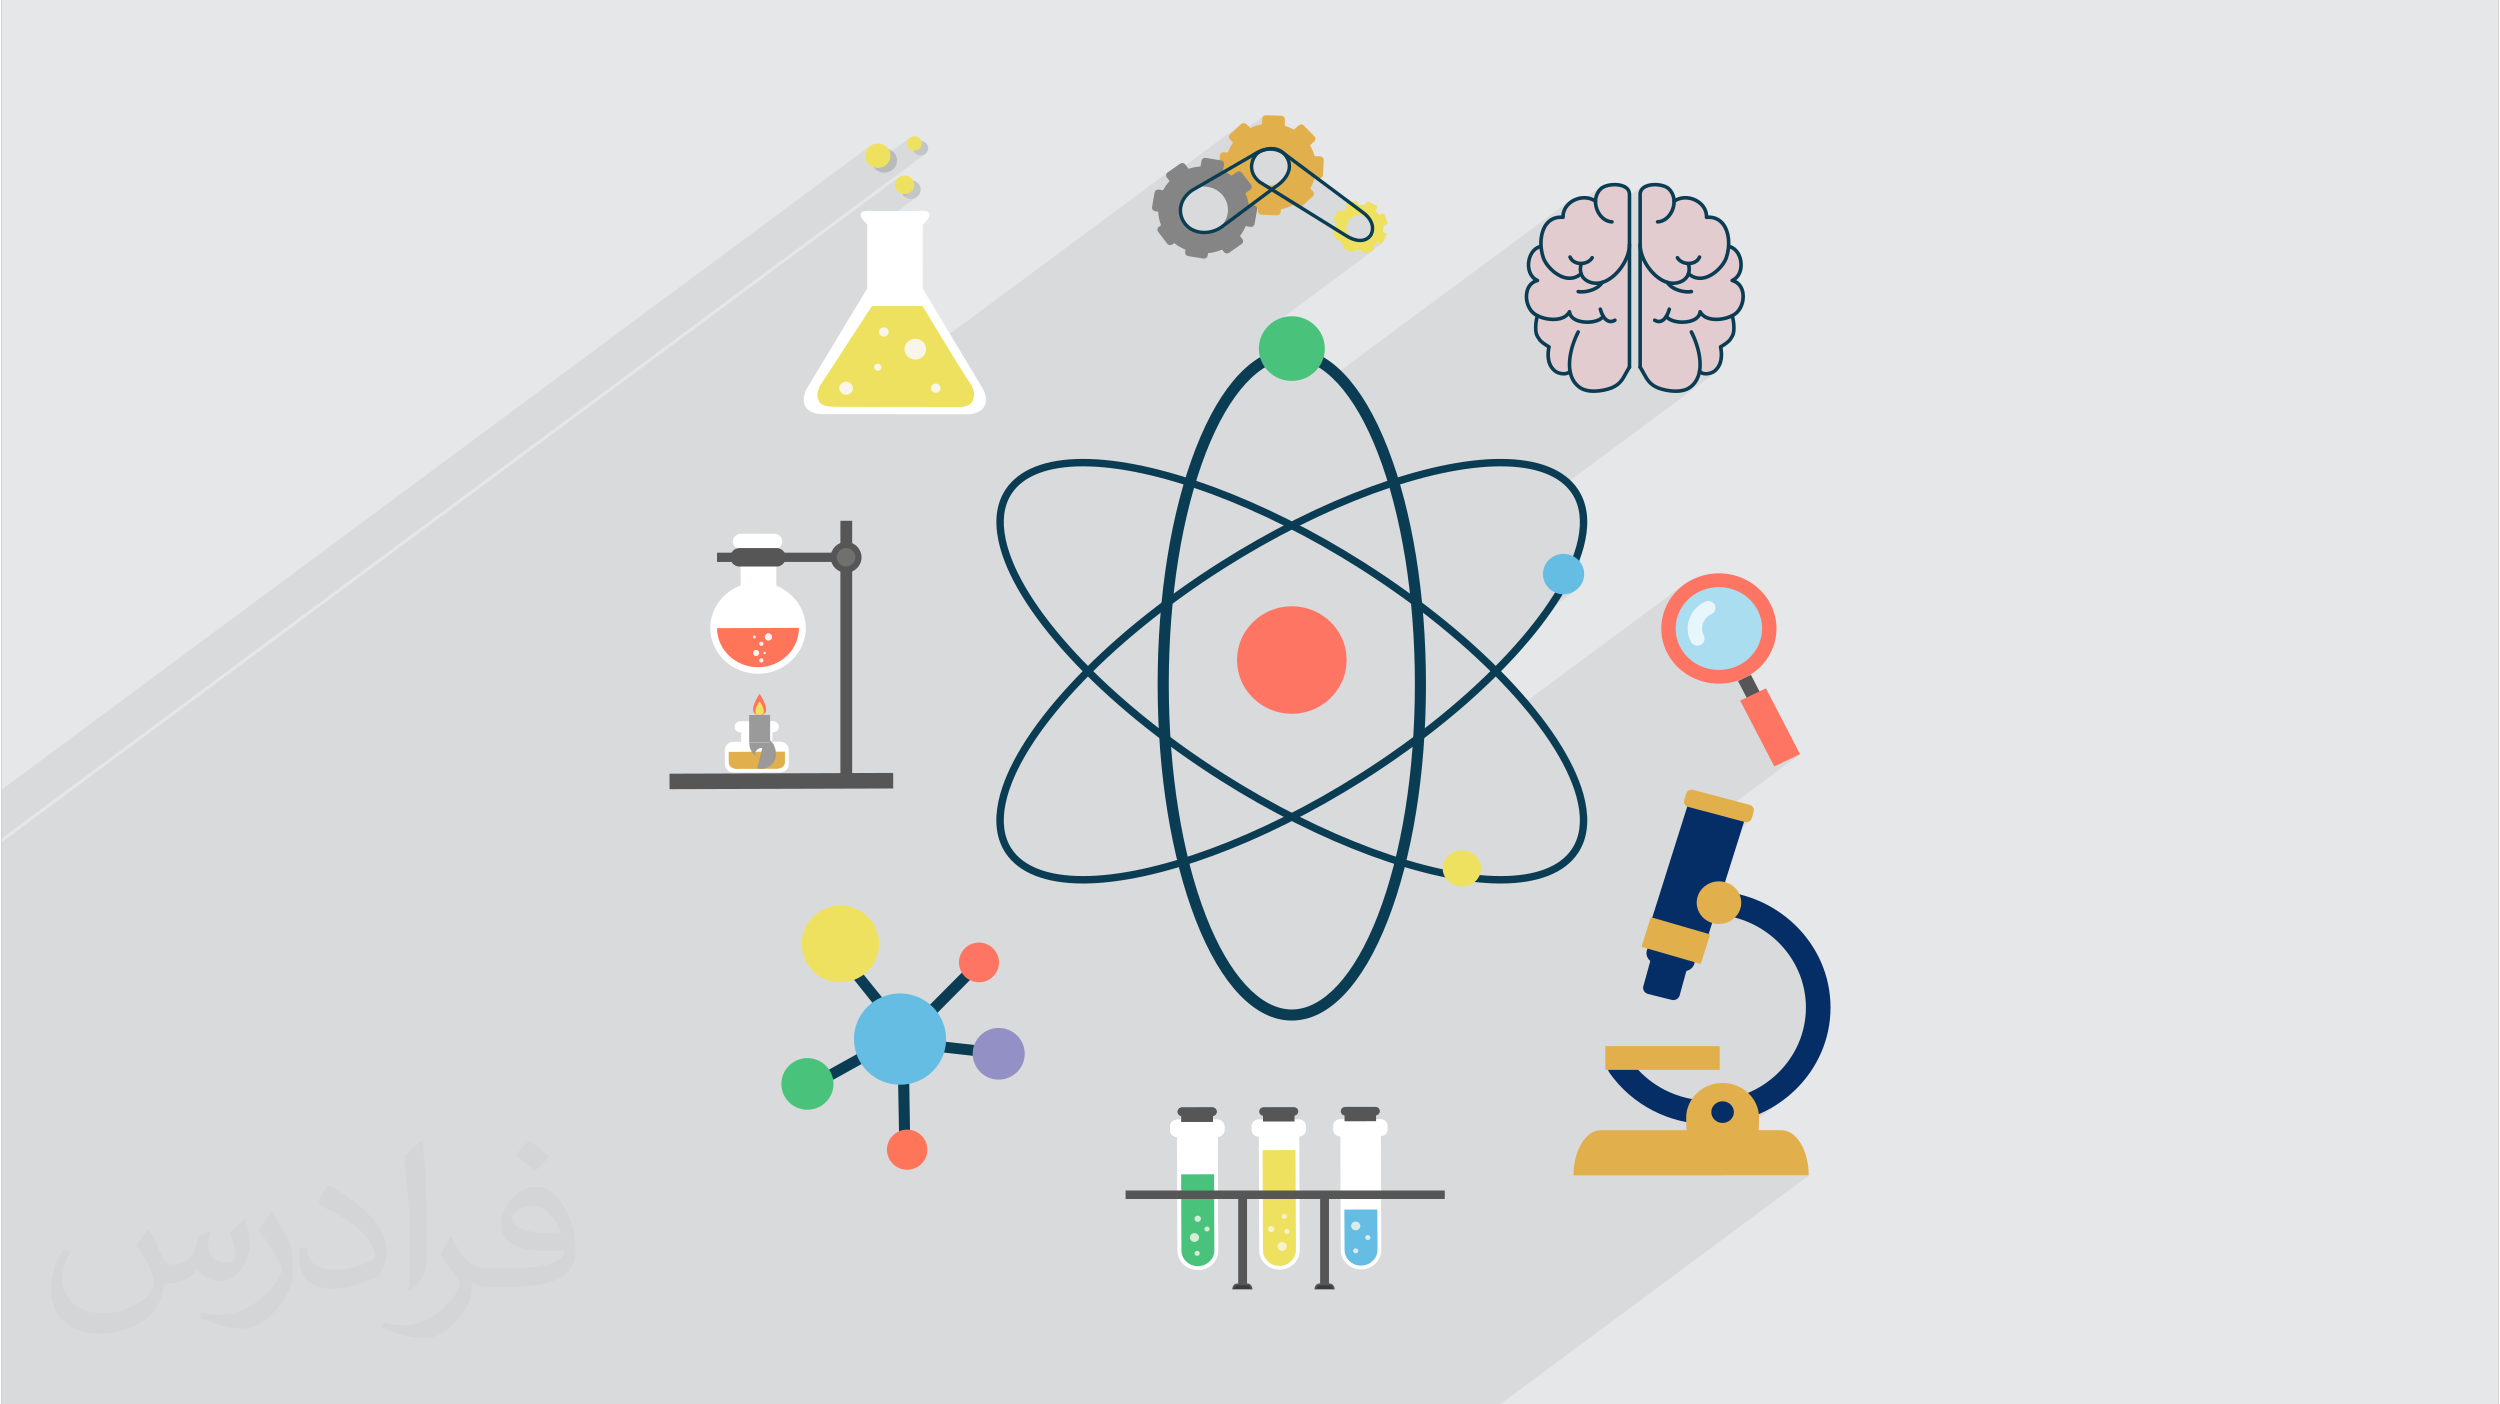 <?xml version="1.0" encoding="UTF-8"?>
<!DOCTYPE svg PUBLIC "-//W3C//DTD SVG 1.0//EN" "http://www.w3.org/TR/2001/REC-SVG-20010904/DTD/svg10.dtd">
<!-- Creator: CorelDRAW 2017 -->
<svg xmlns="http://www.w3.org/2000/svg" xml:space="preserve" width="356px" height="200px" version="1.0" shape-rendering="geometricPrecision" text-rendering="geometricPrecision" image-rendering="optimizeQuality" fill-rule="evenodd" clip-rule="evenodd"
viewBox="0 0 35600 20025"
 xmlns:xlink="http://www.w3.org/1999/xlink">
 <rect x="0" y="0" width="35600" height="20025" fill="#808080" stroke="none"/>
 <g id="Layer_x0020_1">
  <g id="_2880917000032">
   <path fill="#E6E7E8" d="M0 0l35600 0 0 20025 -35600 0 0 -20025z"/>
   <path fill="#373435" fill-opacity="0.031" d="M2102 17538c67,103 111,202 155,311 31,64 48,183 198,183 44,0 107,-14 163,-45 63,-33 111,-82 135,-159l61 -201 145 -72 10 10c-19,76 -24,148 -24,206 0,169 145,233 262,233 68,0 128,-33 128,-95 0,-81 -34,-216 -78,-338 68,-68 136,-136 214,-191l12 6c34,144 53,286 53,381 0,92 -41,195 -75,263 -70,132 -194,237 -344,237 -114,0 -240,-57 -327,-163l-5 0c-83,101 -209,194 -412,194l-63 0c-10,134 -39,229 -82,313 -122,237 -480,404 -817,404 -470,0 -705,-272 -705,-632 0,-223 72,-431 184,-577l92 37c-70,134 -116,261 -116,385 0,338 274,499 591,499 293,0 657,-188 722,-404 -24,-237 -114,-348 -250,-565 42,-72 95,-144 160,-220l13 0zm5414 -1273c99,62 196,136 290,221 -53,74 -118,142 -201,201 -94,-76 -189,-142 -286,-212 66,-74 131,-146 197,-210zm51 925c-160,0 -291,105 -291,183 0,167 320,219 702,217 -48,-196 -215,-400 -411,-400zm-359 894c208,0 390,-6 528,-41 155,-39 286,-118 286,-171 0,-15 0,-31 -5,-46 -87,9 -186,9 -274,9 -281,0 -496,-64 -581,-223 -22,-43 -36,-93 -36,-148 0,-153 65,-303 181,-406 97,-84 204,-138 313,-138 196,0 354,159 463,408 60,136 101,292 101,490 0,132 -36,243 -118,326 -153,148 -434,204 -865,204l-197 0 0 0 -51 0c-106,0 -184,-19 -244,-66l-10 0c2,24 5,49 5,72 0,97 -32,220 -97,319 -192,286 -400,410 -579,410 -182,0 -405,-70 -606,-161l36 -70c66,27 155,45 279,45 325,0 751,-313 804,-617 -12,-25 -33,-58 -65,-93 -94,-113 -155,-208 -211,-307 49,-95 92,-171 134,-239l16 -2c139,282 265,445 546,445l43 0 0 0 204 0zm-1406 299c24,-130 26,-276 26,-412l0 -202c0,-377 -48,-925 -87,-1281 68,-75 163,-161 238,-219l21 6c51,449 64,971 64,1450 0,126 -5,250 -17,340 -8,114 -73,200 -214,332l-31 -14zm-1447 -596c7,177 94,317 397,317 189,0 349,-49 526,-133 31,-15 48,-33 48,-50 0,-111 -84,-257 -228,-391 -138,-126 -322,-237 -494,-311 -58,-25 -77,-52 -77,-76 0,-52 68,-159 123,-235l20 -2c196,103 416,255 579,426 148,157 240,315 240,488 0,128 -39,250 -102,361 -216,109 -446,191 -674,191 -276,0 -465,-129 -465,-434 0,-33 0,-85 12,-151l95 0zm-500 -502l172 278c63,103 121,214 121,391l0 227c0,183 -117,379 -306,572 -147,132 -278,188 -399,188 -180,0 -386,-56 -623,-159l26 -70c76,21 163,37 270,37 341,-2 690,-251 850,-556 19,-35 27,-68 27,-91 0,-35 -20,-74 -34,-109 -87,-165 -184,-315 -291,-453 56,-88 111,-173 172,-257l15 2z"/>
   <path fill="#373435" fill-opacity="0.078" d="M24309 12618l-818 606 187 -594 1251 -927 -13 9 -14 6 -16 3 -16 1 -17 -3 -377 -100 1167 -865 -368 174 -216 -416 248 -185 -184 88 -348 -673 216 -161 -141 85 -155 56 -160 25 -98 -4 425 -315 46 -37 42 -42 37 -45 32 -48 28 -52 22 -54 17 -57 11 -57 4 -57 -1 -58 -7 -57 -12 -56 -19 -55 -25 -54 -30 -51 -34 -48 -39 -44 -43 -40 -47 -35 -51 -31 -54 -27 -57 -21 -59 -16 -60 -10 -60 -5 -60 1 -59 7 -59 12 -57 18 -57 24 -53 28 -50 33 -426 316 25 -100 64 -138 91 -124 117 -107 -2305 1708 -13 -15 -195 -219 -213 -220 -26 -25 26 -25 212 -220 196 -219 178 -216 41 -56 554 -410 44 -36 36 -42 27 -49 17 -54 6 -58 -6 -58 -17 -54 -27 -49 -36 -42 -44 -36 -30 -16 21 -53 50 -181 17 -98 10 -93 1 -89 -7 -85 -14 -80 -23 -76 -31 -71 -38 -67 -72 -90 -39 -35 2154 -1596 -15 10 -17 8 -19 8 -19 5 -20 5 -18 2 107 -79 -22 16 -26 13 -30 9 -5 1 52 -39 11 -8 40 -45 25 -50 14 -52 5 -50 -1 -45 -3 -27 117 -86 -20 14 -19 13 -17 11 -15 9 -47 35 0 -6 -5 -25 0 -1 111 -82 -25 18 -23 15 -20 12 -13 8 -5 3 -27 20 0 -3 -1 -4 0 -4 0 -4 88 -66 19 -14 16 -13 13 -13 8 -12 0 -1 1 -1 0 -1 1 0 13 -19 10 -17 8 -17 6 -16 4 -17 2 -17 1 -19 1 -21 -1 -22 -1 -22 -2 -22 -2 -21 -3 -21 -5 -20 62 -45 34 -27 30 -33 25 -38 20 -43 15 -45 9 -48 2 -49 -4 -48 -7 -30 -9 -28 -11 -26 -14 -23 -17 -22 -18 -19 -21 -17 -23 -14 23 -21 20 -24 17 -27 14 -30 10 -32 7 -34 3 -36 0 -38 -5 -40 -10 -41 -15 -39 -20 -37 -25 -34 -30 -29 -35 -24 -38 -15 2 -22 -4 -68 -10 -65 -18 -61 -25 -54 -31 -48 -23 -24 -24 -22 -26 -18 -28 -15 -29 -11 -31 -8 -33 -5 -35 -1 -4 -36 -10 -34 -14 -33 -18 -31 -23 -29 -27 -27 -30 -24 -34 -21 -43 -19 -45 -14 -45 -8 -45 -1 -44 5 -42 10 -41 17 -37 22 -12 9 -1 -15 -8 -35 -13 -35 -19 -33 -27 -30 -24 -17 -31 -14 -37 -10 -40 -7 -42 -3 -43 2 -41 7 -37 12 -16 8 -14 9 -56 42 8 -33 37 -41 -67 49 2 -5 11 -18 14 -18 17 -15 -208 155 0 -38 -2 -16 -3 -14 -5 -14 -8 -12 -9 -11 -12 -11 -14 -9 -16 -8 -37 -12 -41 -7 -43 -2 -42 3 -41 7 -36 10 -31 14 -24 17 -71 53 1 -4 14 -27 13 -22 12 -16 8 -10 3 -4 -55 41 11 -17 29 -32 -171 127 -39 -4 -44 1 -45 8 -45 14 -43 19 -34 21 -3403 2522 -69 -60 -81 -60 -82 -50 -83 -38 -83 -28 -84 -17 -84 -6 -84 6 -84 17 -83 28 -83 38 -48 29 -8 -10 -43 -78 -28 -87 -9 -93 9 -93 28 -86 35 -64 1562 -1158 -4 3 -5 2 -21 7 154 -114 -5 3 -4 2 -6 1 -5 0 -5 -1 -5 -2 -32 -15 -206 153 -2 -2 -4 -3 -3 -4 -2 -5 -8 -22 -14 1 -13 1 -14 0 -14 0 -13 -1 -14 -1 -13 -2 -13 -3 210 -155 -19 12 -19 11 -21 8 -22 5 -6 1 339 -251 -4 3 -5 2 -43 14 -318 235 -1 0 100 -74 24 -25 19 -28 13 -32 6 -33 -1 -35 -9 -34 -15 -33 -21 -28 -26 -23 -25 -15 -23 -22 -45 -35 -41 -30 103 -76 21 -39 3 -5 3 -3 -148 110 -557 -417 64 -47 -8 6 -9 4 -10 2 -11 1 -66 -3 -5 4 -383 -286 -7 -13 -34 -42 -42 -34 -46 -25 -50 -16 -52 -6 -44 3 369 -274 67 -60 -456 337 -40 10 -48 23 -43 33 -65 48 -11 6 23 -39 1 -2 1 -1 0 -1 1 0 0 -1 19 -22 23 -20 -288 213 -190 111 -12 -1 -10 -1 -10 -4 -8 -5 -8 -6 -6 -8 -4 -8 -3 -10 0 -10 8 -171 116 -86 7 -19 8 -18 9 -18 3 -6 458 -340 4 -83 2 -10 3 -9 5 -9 7 -7 -463 343 -14 -13 -7 -8 -4 -9 -3 -9 -1 -10 2 -10 3 -9 5 -8 7 -8 161 -146 -1050 778 -13 -17 -5 -9 -3 -9 -2 -10 1 -9 2 -10 5 -8 6 -8 8 -7 -3207 2377 -16 -26 -102 -167 -86 -143 -60 -99 -22 -37 -723 0 -394 292 327 -541 1 -782 701 -520 -23 13 -26 7 -28 3 -28 -3 -26 -7 -24 -13 -14 -11 77 -57 -24 13 -26 7 -28 3 -27 -3 -2 0 -6 -10 -8 -25 -3 -27 3 -26 8 -25 13 -23 17 -19 20 -17 -137 103 -5 -9 -8 -25 -3 -27 3 -27 8 -24 13 -23 16 -20 21 -16 -12797 9485 0 65 0 40 0 8 0 24 0 65 0 98 0 35 0 7 0 95 0 35 0 781 0 299 0 411 0 32 0 34 0 58 0 26 0 17 0 45 0 157 0 46 0 45 0 16 0 8 0 64 0 25 0 7 0 5 0 16 0 3 0 204 0 1 0 39 0 22 0 26 0 27 0 17 0 11 0 5 0 27 0 9 0 8 0 14 0 2 0 22 0 33 0 2 0 25 0 20 0 2 0 18 0 22 0 67 0 41 0 24 0 9 0 24 0 26 0 2 0 0 0 31 0 29 0 1 0 8 0 28 0 3 0 11 0 2 0 1 0 1 0 8 0 15 0 0 0 0 0 1 0 9 0 14 0 3 0 5 0 11 0 18 0 26 0 8 0 5 0 9 0 7 0 61 0 6 0 12 0 4 0 23 0 20 0 25 0 1 0 28 0 33 0 0 0 65 0 1 0 17 0 22 0 3 0 2 0 55 0 37 0 1 0 4 0 12 0 11 0 25 0 3 0 5 0 17 0 23 0 5 0 15 0 1 0 4 0 3 0 32 0 1 0 1 0 2 0 30 0 9 0 55 0 13 0 19 0 4 0 9 0 61 0 12 0 3 0 13 0 20 0 6 0 17 0 15 0 5 0 6 0 9 0 15 0 23 0 8 0 5 0 31 0 15 0 9 0 4 0 7 0 15 0 29 0 56 0 24 0 1 0 31 0 147 0 83 0 42 0 11 0 13 0 23 0 5 0 27 0 30 0 1 0 10 0 3 0 9 0 1 0 2 0 24 0 11 0 3 0 1 0 1 0 8 0 35 0 9 0 1 0 8 0 4 0 14 0 45 0 3 0 15 0 9 0 1 0 12 0 3 0 7 0 2 0 10 0 1 0 6 0 6 0 8 0 4 0 0 0 10 0 16 0 53 0 8 0 22 0 26 0 17 0 7 0 7 0 26 0 12 0 53 0 9 0 5 0 8 0 9 0 45 0 41 0 21 0 5 0 6 0 7 0 7 0 1 0 18 0 1 0 21 0 6 0 0 0 14 0 24 0 47 0 28 0 22 0 10 0 0 0 0 0 10 0 9 0 9 0 20 0 8 0 2 0 3 0 8 0 11 0 20 0 96 0 20 0 11 0 14 0 3 0 3 0 3 0 13 0 9 0 30 0 28 0 46 0 7 0 12 0 137 0 44 0 0 0 10 0 2 0 18 0 137 0 3 0 28 0 41 0 34 0 137 0 18 0 53 0 83 0 34 0 6 0 52 0 31 0 162 0 4 0 16 0 23 0 21 0 16 0 27 0 10 0 3 0 6 0 19 0 9 0 30 0 6 0 8 0 0 0 69 0 3 0 23 0 16 0 1 0 2 0 7 0 31 0 4 0 3 0 14 0 7 0 24 0 75 0 47 0 19 0 19 0 8 0 15 0 6 47 0 7 0 7 0 14 0 64 0 68 0 4 0 25 0 9 0 2 0 1 0 6 0 1 0 4 0 35 0 7 0 4 0 14 0 69 0 6 0 126 0 20 0 9 0 26 0 2 0 17 0 8 0 55 0 1 0 23 0 45 0 1 0 39 0 34 0 12 0 2 0 5 0 19 0 6 0 12 0 7 0 11 0 2 0 3 0 19 0 12 0 7 0 1 0 45 0 8 0 12 0 25 0 18 0 1 0 14 0 72 0 27 0 9 0 43 0 13 0 13 0 0 0 14 0 43 0 1 0 15 0 3 0 11 0 0 0 0 0 14 0 1 0 26 0 11 0 30 0 15 0 5 0 5 0 14 0 34 0 185 0 36 0 4 0 19 0 4 0 33 0 49 0 14 0 4 0 21 0 9 0 22 0 12 0 15 0 56 0 16 0 84 0 28 0 12 0 10 0 5 0 4 0 12 0 11 0 0 0 1 0 23 0 24 0 1 0 6 0 8 0 6 0 18 0 27 0 17 0 8 0 26 0 9 0 9 0 2 0 14 0 17 0 56 0 50 0 1 0 2 0 24 0 1 0 4 0 10 0 48 0 29 0 4 0 37 0 1 0 21 0 16 0 19 0 5 0 10 0 15 0 2 0 7 0 25 0 12 0 19 0 7 0 15 0 0 0 4 0 21 0 65 0 0 0 70 0 32 0 37 0 1 0 7 0 23 0 5 0 58 0 50 0 4 0 32 0 14 0 7 0 3 0 12 0 3 0 15 0 38 0 2 0 0 0 5 0 4 0 5 0 14 0 14 0 38 0 12 0 5 0 0 0 14 0 6 0 3 0 14 0 20 0 2 0 2 0 8 0 4 0 8 0 3 0 96 0 11 0 38 0 73 0 3 0 6 0 2 0 10 0 10 0 66 0 180 0 6 0 57 0 30 0 36 0 25 0 2 0 5 0 10 0 18 0 4 0 10 0 48 0 7 0 76 0 31 0 16 0 72 0 49 0 32 0 5 0 1 0 1 0 8 0 22 0 17 0 39 0 98 0 20 0 136 0 17 0 9 0 88 0 58 0 96 0 15 0 22 0 187 0 17 0 12 0 7 0 28 0 0 0 0 0 199 0 15 0 122 0 77 0 4 0 26 0 16 0 4 0 48 0 0 0 34 0 354 0 3 0 94 0 98 0 98 0 70 0 123 0 69 0 25 0 223 0 58 0 130 0 124 0 56 0 63 0 178 0 14 0 3 0 150 0 92 0 123 0 125 0 181 0 95 0 60 0 20 0 260 0 122 0 47 0 166 0 8 0 3 0 117 0 121 0 197 0 4 0 140 0 311 0 157 0 10 0 162 0 169 0 276 0 14 0 19 0 24 0 3 0 48 0 61 0 16 0 71 0 41 0 53 0 56 0 1 0 37 0 12 0 16 0 37 0 32 0 3 0 230 0 2 0 40 0 44 0 10 0 22 0 35 0 65 0 76 0 36 0 127 0 85 0 31 0 31 0 4 0 19 0 13 0 13 0 28 0 53 0 16 0 25 0 16 0 37 0 27 0 30 0 40 0 3 0 11 0 219 0 1 0 40 0 4 0 0 0 0 0 5 0 11 0 9 0 0 0 0 0 2 0 3 0 6 0 10 0 2 0 3 0 9 0 4 0 9 0 1 0 8 0 32 0 14 0 45 0 11 0 85 0 47 0 212 0 31 0 29 0 6 0 10 0 31 0 53 0 21 0 28 0 2 0 6 0 24 0 13 0 28 0 19 0 43 0 7 0 4 0 0 0 11 0 38 0 12 0 44 0 42 0 10 0 4 0 9 0 32 0 27 0 2 0 40 0 55 0 21 0 31 0 12 0 50 0 7 0 29 0 23 0 114 0 82 0 15 0 11 0 47 0 6 0 28 0 19 0 12 0 32 0 12 0 17 0 11 0 23 0 21 0 23 0 6 0 25 0 11 0 4 0 8 0 8 0 30 0 20 0 15 0 125 0 12 0 23 0 4 0 82 0 12 0 8 0 46 0 38 0 3 0 117 0 20 0 13 0 2 0 6 0 11 0 3 0 7 0 18 0 7 0 4 0 1 0 34 0 59 0 16 0 12 0 4 0 92 0 16 0 6 0 6 0 13 0 7 0 6 0 72 0 8 0 10 0 29 0 13 0 41 0 58 0 92 0 15 0 7 0 50 0 60 0 34 0 85 0 24 0 46 0 14 0 24 0 1 0 13 0 71 0 13 0 15 0 14 0 20 0 15 0 6 0 11 0 10 0 25 0 0 0 15 0 79 0 4 0 14 0 2 0 12 0 112 0 12 0 5 0 6 0 2 0 89 0 560 0 564 0 55 0 29 0 88 0 328 0 146 0 101 0 212 0 5 0 153 0 54 0 366 0 154 0 458 0 1205 0 4407 -3267 -1205 0 408 -302 -63 39 -77 0 -88 -22 -98 -25 -105 -12 -105 12 -97 25 -3 1 984 -729 -142 84 -151 70 -158 56 -165 41 -111 16 38 -28 -27 14 -30 9 -33 4 -32 -4 -30 -9 -28 -14 -13 -10 685 -508 106 -76 97 -86 89 -95 79 -102 69 -109 58 -117 46 -122 34 -127 20 -132 8 -135 -8 -136 -20 -132 -34 -127 -46 -122 -58 -116 -69 -109 -79 -103 -89 -94 -97 -86 -106 -76 -113 -67 -120 -56 -125 -45 -50 -12 38 -44 29 -52 18 -57 7 -61 -7 -61 -18 -58 -29 -51 -39 -45 -47 -37 -54 -28 -60 -18 -64 -6 -64 6 -59 18 -54 28zm-11905 -10330l4 35 10 33 1 1 534 -396 -16 12 -12 15 -10 18 -7 19 -2 20 2 21 7 19 10 18 8 10 113 -84 -16 12 -13 15 -10 18 -6 19 -2 21 2 20 4 13 8 1 21 -2 21 -6 18 -10 -56 41 13 15 16 12 18 10 20 6 21 2 22 -2 20 -6 18 -10 -13165 9758 0 -27 0 -93 0 -17 0 -26 0 -2 0 -43 0 -48 0 -2 0 -44 0 -43 0 -49 0 -80 0 -86 0 -51 0 -85 12392 -9185 -27 21 -23 26 -16 30 -11 33 -4 35 4 35 4 11 165 -123 -27 22 -22 25 -17 30 -10 33 -4 35z"/>
   <g>
    <path fill="#0A3D54" fill-rule="nonzero" d="M18396 14551c-525,0 -1011,-509 -1370,-1432 -350,-899 -543,-2094 -543,-3363 0,-1269 193,-2463 543,-3362 359,-923 845,-1432 1370,-1432 525,0 1011,509 1370,1432 350,899 543,2093 543,3362 0,1269 -193,2464 -543,3363 -359,923 -845,1432 -1370,1432zm0 -9431l0 0c-448,0 -894,485 -1223,1331 -343,882 -531,2056 -531,3305 0,1250 188,2424 531,3306 329,845 775,1331 1223,1331 448,0 894,-486 1223,-1331 343,-882 532,-2056 532,-3306 0,-1249 -189,-2423 -532,-3305 -329,-846 -775,-1331 -1223,-1331z"/>
    <path fill="#0A3D54" fill-rule="nonzero" d="M21373 12597c-1036,0 -2569,-565 -4001,-1473 -840,-533 -1584,-1140 -2150,-1755 -557,-606 -906,-1176 -1007,-1652 -63,-294 -30,-542 100,-738 188,-285 570,-436 1105,-436 1036,0 2569,565 4001,1473 840,533 1584,1140 2150,1755 557,606 905,1176 1007,1651 63,295 29,543 -100,739 -188,285 -570,436 -1105,436zm-5953 -5948l0 0c-498,0 -850,134 -1017,388 -114,172 -142,393 -85,658 202,946 1452,2287 3110,3339 1416,899 2928,1457 3945,1457 498,0 849,-134 1017,-388 113,-172 142,-393 85,-658 -202,-946 -1452,-2288 -3111,-3340 -1416,-898 -2927,-1456 -3944,-1456z"/>
    <path fill="#0A3D54" fill-rule="nonzero" d="M15420 12597c0,0 0,0 0,0 -535,0 -917,-151 -1106,-436 -129,-196 -163,-444 -100,-739 102,-475 450,-1045 1008,-1651 566,-615 1309,-1222 2150,-1755 1431,-908 2965,-1473 4001,-1473 535,0 917,151 1105,436 129,196 163,444 100,738 -102,476 -450,1046 -1007,1652 -567,615 -1310,1222 -2150,1755 -1432,908 -2965,1473 -4001,1473zm5953 -5948l0 0c-1017,0 -2529,558 -3945,1456 -1658,1052 -2908,2394 -3110,3340 -57,265 -29,486 84,658 168,254 520,388 1018,388 0,0 0,0 0,0 1017,0 2528,-558 3944,-1457 1658,-1052 2909,-2393 3111,-3338 57,-266 28,-487 -85,-659 -168,-254 -519,-388 -1017,-388z"/>
    <path fill="#FF7564" fill-rule="nonzero" d="M17615 9410c0,-423 350,-766 781,-766 432,0 782,343 782,766 0,424 -350,767 -782,767 -431,0 -781,-343 -781,-767z"/>
    <path fill="#66BDE4" fill-rule="nonzero" d="M21977 8185c0,-159 131,-288 293,-288 162,0 294,129 294,288 0,159 -132,288 -294,288 -162,0 -293,-129 -293,-288z"/>
    <path fill="#EFE160" fill-rule="nonzero" d="M20547 12381c0,-142 123,-257 274,-257 151,0 274,115 274,257 0,143 -123,258 -274,258 -151,0 -274,-115 -274,-258z"/>
    <path fill="#49C37B" fill-rule="nonzero" d="M17926 4970c0,-255 210,-461 470,-461 260,0 471,206 471,461 0,255 -211,461 -471,461 -260,0 -470,-206 -470,-461z"/>
    <path fill="#BCE1E8" fill-rule="nonzero" d="M17225 16853c0,0 0,-4 -1,-11 0,-4 0,-9 1,-14 0,-5 0,-12 2,-18 0,-7 2,-13 5,-21 2,-7 6,-14 9,-22 4,-7 8,-15 14,-22 5,-7 11,-13 18,-20 7,-6 13,-12 21,-17 7,-6 15,-9 23,-14 7,-3 15,-7 23,-9 7,-2 14,-4 21,-5 7,-1 13,-2 19,-2 5,0 10,0 14,0 8,0 12,1 12,1 0,0 -4,1 -12,2 -7,1 -18,4 -31,7 -6,2 -12,5 -19,8 -7,2 -14,7 -21,10 -7,4 -14,8 -20,13 -7,5 -13,11 -19,16 -6,6 -12,12 -17,19 -5,6 -9,13 -14,19 -3,7 -8,14 -10,20 -3,7 -6,13 -8,19 -4,12 -7,22 -7,30 -2,7 -3,11 -3,11z"/>
    <path fill="white" fill-rule="nonzero" d="M17334 15963l-573 1c-56,1 -102,44 -101,98l0 51c0,54 46,98 102,98l2 0c-2,10 -2,20 -2,30l6 1589c0,153 130,277 290,276 159,0 288,-125 288,-277l-6 -1590c0,-10 -1,-21 -2,-31 54,-2 98,-44 98,-97l0 -51c-1,-54 -46,-98 -102,-97z"/>
    <path fill="#E2CCCF" fill-rule="nonzero" d="M21930 4490c-212,-93 -250,-446 -34,-501 -195,-66 -109,-506 71,-483 -18,-180 15,-395 294,-418 -8,-223 282,-358 463,-229 7,-101 77,-180 77,-180 91,-83 407,-92 407,84l0 2461c-83,130 -100,232 -258,297 -124,46 -324,74 -440,0 0,0 -165,-177 -149,-236 -50,56 -170,36 -220,-10 -142,-121 -79,-339 -79,-339 0,0 -116,-65 -141,-112 -42,-55 -50,-92 -50,-157 0,-66 43,-121 59,-177z"/>
    <path fill="#0A3D54" fill-rule="nonzero" d="M23210 5260c-14,0 -25,-11 -25,-26l0 -2460c0,-43 -23,-75 -69,-95 -94,-41 -243,-18 -295,30 -82,77 -80,189 -51,267 36,95 111,158 192,162 15,1 26,13 25,27 -1,14 -13,24 -27,24 -102,-4 -196,-81 -238,-195 -44,-119 -20,-243 64,-323 72,-66 246,-85 351,-39 64,28 99,78 99,142l0 2460c0,15 -12,26 -26,26z"/>
    <path fill="#0A3D54" fill-rule="nonzero" d="M22356 3993c-26,0 -53,-4 -80,-11 -145,-41 -282,-188 -319,-300 -62,-187 -40,-390 53,-507 57,-70 135,-106 228,-104 7,-97 65,-183 161,-235 112,-60 247,-56 342,12 12,9 14,25 6,36 -8,12 -24,15 -36,6 -79,-56 -192,-60 -288,-8 -87,47 -137,127 -134,216 1,7 -2,14 -8,19 -5,5 -13,8 -20,7 -88,-8 -159,20 -211,84 -82,103 -100,287 -44,458 27,84 144,227 284,266 79,22 151,6 214,-49 11,-9 27,-8 36,3 10,11 9,27 -2,36 -54,47 -116,71 -182,71z"/>
    <path fill="#0A3D54" fill-rule="nonzero" d="M22610 4619c-37,0 -74,-4 -108,-12 -77,-18 -131,-55 -157,-105 -30,31 -70,54 -120,66 -131,33 -291,-8 -374,-64 -97,-63 -152,-202 -131,-331 13,-82 56,-145 120,-179 -65,-51 -101,-140 -94,-242 7,-106 65,-227 180,-260 13,-4 28,4 32,18 4,13 -4,28 -18,32 -91,26 -137,126 -143,213 -5,81 22,181 112,221 10,4 16,14 15,25 -1,11 -9,21 -19,23 -99,26 -126,109 -134,157 -18,108 29,228 108,279 76,51 221,87 334,58 57,-14 97,-43 119,-85 5,-10 17,-16 28,-13 11,2 20,11 21,23 6,73 86,103 133,114 118,28 264,-2 301,-61 7,-12 23,-16 35,-8 12,7 16,23 8,35 -40,65 -144,96 -248,96z"/>
    <path fill="#0A3D54" fill-rule="nonzero" d="M22943 4610c-16,0 -31,-3 -45,-9 -68,-28 -110,-115 -128,-187 -3,-14 5,-28 19,-31 14,-3 28,5 31,19 14,57 48,130 97,151 23,9 46,6 72,-9 12,-8 28,-4 36,8 7,13 3,28 -9,36 -24,14 -49,22 -73,22z"/>
    <path fill="#0A3D54" fill-rule="nonzero" d="M22271 5355c-54,0 -112,-20 -145,-51 -128,-108 -104,-286 -91,-345 -35,-21 -110,-69 -133,-110 -46,-62 -54,-105 -54,-172 0,-66 8,-124 26,-184 4,-13 18,-21 32,-17 13,4 21,18 17,32 -16,55 -24,108 -24,169 0,58 6,91 45,143 1,1 1,2 2,3 15,29 89,77 131,101 10,6 15,18 12,29 0,3 -56,204 71,313 26,24 76,40 119,38 29,-2 52,-11 65,-25 10,-11 26,-12 36,-3 11,10 12,26 2,37 -22,26 -58,40 -101,42 -3,0 -6,0 -10,0z"/>
    <path fill="#0A3D54" fill-rule="nonzero" d="M22702 5603c-73,0 -145,-13 -203,-50 -282,-183 -151,-624 -42,-832 6,-13 22,-18 34,-11 13,7 18,22 11,35 -101,193 -225,602 25,765 104,66 289,45 417,-3 110,-45 145,-108 192,-196 16,-29 32,-58 53,-91 7,-12 23,-15 35,-7 12,7 16,23 8,35 -20,31 -35,60 -51,88 -48,89 -90,166 -218,219 -63,24 -162,48 -261,48z"/>
    <path fill="#0A3D54" fill-rule="nonzero" d="M22519 3782c-6,0 -12,0 -18,0 -76,-6 -136,-46 -162,-107 -5,-13 1,-28 14,-34 14,-5 29,1 34,14 18,43 62,71 118,75 64,5 124,-22 152,-69 7,-12 23,-16 35,-9 12,7 16,23 9,36 -35,58 -105,94 -182,94z"/>
    <path fill="#0A3D54" fill-rule="nonzero" d="M22740 4064c-74,0 -144,-25 -192,-72 -59,-57 -77,-140 -52,-234 4,-13 18,-21 32,-18 14,4 22,18 18,32 -21,75 -8,139 38,184 54,52 146,71 229,46 187,-54 372,-309 372,-513 0,-15 11,-26 25,-26 14,0 26,11 26,26 0,228 -199,502 -409,563 -29,8 -58,12 -87,12z"/>
    <path fill="#0A3D54" fill-rule="nonzero" d="M22527 4187c-19,0 -36,-2 -52,-4 -14,-3 -23,-17 -21,-31 3,-14 16,-23 30,-20 90,17 261,-25 314,-118 7,-12 22,-16 35,-9 12,7 16,22 9,35 -56,99 -206,147 -315,147z"/>
    <path fill="#E2CCCF" fill-rule="nonzero" d="M24643 4490c212,-93 250,-446 34,-501 195,-66 109,-506 -71,-483 18,-180 -16,-395 -294,-418 8,-223 -283,-358 -463,-229 -8,-101 -77,-180 -77,-180 -91,-83 -407,-92 -407,84l0 2461c83,130 100,232 258,297 124,46 323,74 440,0 0,0 164,-177 149,-236 50,56 170,36 220,-10 141,-121 79,-339 79,-339 0,0 116,-65 141,-112 42,-55 50,-92 50,-157 0,-66 -43,-121 -59,-177z"/>
    <path fill="#0A3D54" fill-rule="nonzero" d="M23363 5260c-15,0 -26,-11 -26,-26l0 -2460c0,-64 35,-114 99,-142 105,-46 279,-27 351,39 84,80 108,204 64,323 -43,114 -136,191 -238,195 -14,0 -27,-10 -27,-24 -1,-14 10,-26 24,-27 82,-4 157,-67 192,-162 30,-78 32,-189 -50,-267 -52,-48 -201,-71 -295,-30 -46,20 -69,52 -69,95l0 2460c0,15 -11,26 -25,26z"/>
    <path fill="#0A3D54" fill-rule="nonzero" d="M24217 3993c-66,0 -128,-24 -182,-71 -11,-9 -12,-25 -3,-36 10,-11 26,-12 37,-3 62,55 135,71 214,49 139,-39 256,-182 284,-266 56,-171 38,-355 -45,-458 -51,-64 -122,-92 -210,-84 -8,1 -15,-2 -21,-7 -5,-5 -8,-12 -8,-19 4,-89 -46,-169 -134,-216 -95,-52 -208,-48 -287,8 -12,9 -28,6 -36,-6 -9,-11 -6,-27 6,-36 95,-68 229,-72 342,-12 96,52 154,138 160,235 94,-1 172,34 229,104 93,117 114,321 53,507 -37,112 -174,259 -319,300 -27,7 -54,11 -80,11z"/>
    <path fill="#0A3D54" fill-rule="nonzero" d="M23963 4619c-104,0 -209,-31 -249,-96 -7,-12 -4,-28 9,-35 12,-8 28,-4 35,8 37,59 183,89 301,61 47,-11 127,-41 133,-114 1,-12 10,-21 21,-23 11,-2 22,3 28,13 22,42 62,71 119,85 113,29 258,-7 333,-57 80,-52 126,-172 109,-280 -8,-48 -36,-131 -134,-157 -10,-2 -18,-12 -19,-23 -1,-11 5,-21 15,-25 90,-40 117,-140 111,-221 -5,-87 -52,-187 -142,-213 -14,-4 -22,-19 -18,-32 4,-14 18,-22 32,-18 115,33 173,154 180,260 6,102 -29,191 -94,242 64,34 107,97 120,179 21,129 -34,268 -131,331 -84,56 -243,97 -375,64 -49,-12 -90,-35 -119,-66 -26,50 -80,87 -157,105 -34,8 -71,12 -108,12z"/>
    <path fill="#0A3D54" fill-rule="nonzero" d="M23630 4610c-24,0 -49,-8 -73,-22 -12,-8 -16,-23 -9,-36 7,-12 23,-16 35,-8 27,15 50,18 72,9 50,-21 84,-94 98,-151 3,-14 17,-23 31,-19 14,3 22,17 19,31 -18,72 -60,159 -128,187 -14,6 -30,9 -45,9z"/>
    <path fill="#0A3D54" fill-rule="nonzero" d="M24302 5355c-4,0 -7,0 -10,0 -44,-2 -79,-16 -102,-42 -9,-11 -8,-27 2,-37 11,-9 27,-8 37,2 13,15 36,24 65,26 43,2 93,-14 118,-37 127,-110 72,-311 72,-314 -4,-11 1,-23 12,-29 42,-24 115,-72 131,-101 0,-1 1,-2 2,-3 38,-52 45,-85 45,-143 0,-61 -8,-114 -24,-169 -4,-14 4,-28 17,-32 14,-4 28,4 32,17 18,60 26,118 26,184 0,67 -8,110 -54,172 -23,41 -98,89 -133,110 12,59 36,237 -92,346 -32,30 -90,50 -144,50z"/>
    <path fill="#0A3D54" fill-rule="nonzero" d="M23871 5603c-99,0 -198,-24 -260,-47 -129,-54 -171,-131 -220,-220 -15,-28 -31,-57 -50,-88 -8,-12 -4,-28 8,-35 12,-8 28,-5 35,7 21,33 37,62 52,91 48,87 82,151 194,197 127,47 312,68 416,2 250,-163 125,-572 24,-765 -6,-13 -1,-28 11,-35 13,-7 28,-2 35,11 109,208 239,649 -42,832 -58,37 -130,50 -203,50z"/>
    <path fill="#0A3D54" fill-rule="nonzero" d="M24054 3782c-77,0 -147,-36 -182,-94 -7,-13 -3,-29 9,-36 12,-7 28,-3 35,9 28,47 87,74 152,69 56,-4 100,-32 118,-75 5,-13 20,-19 33,-14 13,6 20,21 14,34 -25,61 -86,101 -161,107 -6,0 -12,0 -18,0z"/>
    <path fill="#0A3D54" fill-rule="nonzero" d="M23833 4064c-29,0 -59,-4 -88,-12 -210,-61 -408,-335 -408,-563 0,-15 11,-26 26,-26 14,0 25,11 25,26 0,204 184,459 372,513 83,25 175,6 229,-46 45,-45 58,-109 38,-184 -4,-14 4,-28 18,-32 14,-3 28,5 32,18 25,94 7,177 -52,234 -48,47 -119,72 -192,72z"/>
    <path fill="#0A3D54" fill-rule="nonzero" d="M24045 4187c-108,0 -258,-48 -315,-147 -7,-13 -2,-28 10,-35 12,-7 28,-3 35,9 53,93 224,135 313,118 14,-3 28,6 31,20 2,14 -7,28 -21,31 -16,2 -34,4 -53,4z"/>
    <path fill="#E2AF4D" fill-rule="nonzero" d="M18720 1944l-153 -154c-19,-20 -52,-20 -73,-1l-67 60c-42,-24 -87,-43 -133,-58l5 -88c1,-27 -21,-51 -50,-52l-222 -9c-28,-1 -53,20 -54,48l-4 83c-56,10 -111,28 -164,53l-56 -56c-20,-20 -53,-21 -73,-2l-161 146c-21,19 -22,51 -2,71l46 47c-31,44 -57,92 -75,142l-60 -3c-29,-1 -53,20 -55,48l-9 212c-1,28 21,51 49,52l47 2c11,64 33,127 66,186l-29 27c-21,19 -21,50 -2,70l153 154c20,20 53,21 73,2l25 -23c54,34 112,59 172,76l-2 32c-1,28 22,51 50,52l222 9c28,2 53,-20 54,-47l2 -38c66,-14 131,-39 191,-74l31 32c20,20 53,20 73,2l161 -147c21,-19 22,-50 2,-70l-40 -41c28,-47 49,-97 63,-149l66 3c29,1 53,-20 55,-48l9 -212c2,-27 -21,-50 -49,-52l-81 -3c-14,-53 -36,-105 -66,-155l63 -56c21,-19 22,-51 2,-71zm-428 257l0 0c104,105 99,270 -10,370 -109,99 -282,95 -386,-10 -103,-105 -99,-270 11,-369 109,-100 281,-95 385,9z"/>
    <path fill="#858585" fill-rule="nonzero" d="M17816 2635l-131 -172c-17,-22 -50,-27 -73,-10l-74 52c-38,-29 -80,-54 -124,-74l16 -86c5,-28 -14,-53 -42,-58l-219 -36c-28,-5 -55,14 -60,41l-15 82c-57,3 -114,14 -170,33l-48 -63c-17,-22 -49,-27 -73,-10l-178 125c-24,16 -29,48 -12,70l40 52c-37,41 -68,85 -93,132l-59 -10c-29,-5 -56,14 -61,41l-37 209c-5,27 14,53 42,58l46 7c3,66 17,131 41,193l-32 23c-23,16 -28,47 -11,69l131 172c17,22 50,27 73,10l27 -19c49,40 103,71 161,95l-6 32c-5,27 14,53 43,58l218 36c28,5 55,-14 60,-41l7 -37c68,-6 135,-23 199,-50l27 35c17,22 49,27 73,10l178 -125c24,-16 29,-48 12,-70l-35 -45c34,-44 61,-91 82,-140l66 11c28,4 55,-14 60,-41l37 -209c5,-27 -14,-53 -42,-58l-79 -13c-8,-55 -23,-109 -45,-161l69 -49c23,-16 28,-47 11,-69zm-397 160l0 0c113,149 80,357 -75,466 -155,109 -373,77 -486,-72 -114,-148 -80,-356 74,-465 155,-109 373,-77 487,71z"/>
    <path fill="#EFE160" fill-rule="nonzero" d="M19759 3170l-38 -106c-5,-14 -20,-21 -35,-17l-46 15c-14,-20 -31,-39 -50,-55l23 -42c6,-13 1,-29 -12,-35l-104 -52c-14,-6 -30,-1 -37,12l-21 39c-30,-7 -60,-10 -91,-9l-14 -39c-5,-14 -21,-21 -35,-17l-111 36c-14,5 -22,20 -17,34l11 32c-25,15 -48,33 -68,52l-28 -13c-14,-7 -31,-2 -38,11l-53 99c-7,13 -2,29 12,36l21 10c-9,34 -13,69 -11,104l-20 6c-14,5 -22,20 -17,34l37 106c5,14 21,21 35,16l17 -5c18,27 40,52 65,72l-8 15c-7,13 -1,29 12,36l104 51c13,7 30,2 37,-11l10 -18c35,8 71,9 108,5l8 22c5,14 20,21 35,16l111 -36c14,-4 22,-19 17,-33l-10 -28c24,-17 46,-36 64,-58l32 15c13,7 30,2 37,-11l53 -100c7,-13 2,-29 -12,-35l-37 -19c5,-28 6,-58 4,-88l43 -14c14,-4 22,-19 17,-33zm-227 21l0 0c33,91 -19,191 -115,223 -96,31 -200,-19 -233,-111 -32,-92 19,-191 115,-223 96,-31 201,19 233,111z"/>
    <path fill="#0A3D54" fill-rule="nonzero" d="M17147 3339c-124,0 -232,-51 -298,-141 -55,-76 -76,-166 -61,-255 18,-99 80,-188 175,-251l855 -495c100,-67 201,-103 289,-103 92,0 170,39 224,113 46,64 64,136 51,208 -17,96 -89,191 -203,267l-773 577c-79,53 -168,80 -259,80zm960 -1196l0 0c-78,0 -170,33 -263,95l-855 495c-82,56 -137,133 -152,219 -14,75 5,152 52,217 56,77 150,121 258,121 81,0 161,-24 231,-71l773 -577c103,-69 168,-153 183,-236 10,-59 -4,-116 -43,-170 -45,-62 -107,-93 -184,-93z"/>
    <path fill="#0A3D54" fill-rule="nonzero" d="M19371 3453c-71,0 -149,-28 -226,-80l-1219 -756c-157,-121 -154,-297 -72,-410l1 -2c1,-1 1,-2 2,-3 45,-62 135,-101 234,-101 71,0 138,20 194,58l1120 836c151,102 204,243 140,367 -1,2 -2,3 -3,4l-12 15c-38,47 -93,72 -159,72zm-1473 -1224l0 0 -1 2c0,1 -1,2 -2,3 -67,91 -78,237 59,342l1218 756c69,46 139,72 199,72 51,0 92,-18 121,-54l10 -13c52,-101 5,-213 -125,-302l-1120 -836c-60,-40 -123,-49 -166,-49 -82,0 -157,31 -193,79z"/>
    <path fill="white" fill-rule="nonzero" d="M13775 5907l-2079 -2c-150,0 -259,-83 -259,-198 0,-106 47,-175 55,-185l850 -1407 1 -912c-77,-76 -105,-126 -89,-162 5,-12 21,-33 65,-33 4,0 7,0 10,0 11,-2 24,-3 39,-3 25,0 48,3 55,4l633 0c7,-1 30,-4 55,-4 15,0 28,2 39,4 3,0 6,0 9,0 45,0 61,21 66,33 15,36 -12,86 -90,162l-1 912 846 1409c8,10 55,79 54,185 0,115 -109,197 -259,197z"/>
    <path fill="#EFE160" fill-rule="nonzero" d="M12409 4364l-740 1137c0,0 -58,103 -31,178 27,75 45,122 288,122l1741 2c0,0 159,5 190,-115 30,-121 -17,-180 -113,-323 -96,-144 -612,-1001 -612,-1001l-723 0z"/>
    <path fill="#F9F6E9" fill-rule="nonzero" d="M12510 4733c0,-37 31,-66 70,-66 38,0 68,29 68,66 0,36 -30,66 -68,66 -39,0 -70,-30 -70,-66z"/>
    <path fill="#F9F6E9" fill-rule="nonzero" d="M13251 5535c0,-36 31,-66 69,-66 38,0 69,30 69,66 0,37 -31,66 -69,66 -38,0 -69,-29 -69,-66z"/>
    <path fill="#F9F6E9" fill-rule="nonzero" d="M11944 5535c0,-51 44,-93 97,-93 54,0 97,42 97,93 0,51 -43,93 -97,93 -53,0 -97,-42 -97,-93z"/>
    <path fill="#F9F6E9" fill-rule="nonzero" d="M12441 5236c0,-28 24,-50 52,-50 29,0 52,22 52,50 0,27 -23,50 -52,50 -28,0 -52,-23 -52,-50z"/>
    <path fill="#F9F6E9" fill-rule="nonzero" d="M12874 4978c0,-81 69,-147 154,-147 85,0 154,66 154,147 0,82 -69,148 -154,148 -85,0 -154,-66 -154,-148z"/>
    <path fill="black" fill-rule="nonzero" fill-opacity="0.149" d="M12828 2703c0,-73 62,-132 139,-132 76,0 138,59 138,132 0,74 -62,133 -138,133 -77,0 -139,-59 -139,-133z"/>
    <path fill="#EFE160" fill-rule="nonzero" d="M12736 2635c0,-73 62,-132 138,-132 77,0 139,59 139,132 0,74 -62,133 -139,133 -76,0 -138,-59 -138,-133z"/>
    <path fill="black" fill-rule="nonzero" fill-opacity="0.149" d="M12404 2288c0,-96 81,-174 182,-174 100,0 182,78 182,174 0,96 -82,174 -182,174 -101,0 -182,-78 -182,-174z"/>
    <path fill="#EFE160" fill-rule="nonzero" d="M12311 2220c0,-96 82,-175 182,-175 101,0 182,79 182,175 0,96 -81,174 -182,174 -100,0 -182,-78 -182,-174z"/>
    <path fill="black" fill-rule="nonzero" fill-opacity="0.149" d="M12999 2114c0,-57 48,-103 106,-103 59,0 107,46 107,103 0,56 -48,102 -107,102 -58,0 -106,-46 -106,-102z"/>
    <path fill="#EFE160" fill-rule="nonzero" d="M12906 2045c0,-56 48,-102 107,-102 59,0 107,46 107,102 0,57 -48,103 -107,103 -59,0 -107,-46 -107,-103z"/>
    <path fill="#FF7564" fill-rule="nonzero" d="M25221 8612c202,389 36,861 -371,1054 -406,193 -899,34 -1101,-355 -201,-390 -35,-862 371,-1055 407,-193 900,-34 1101,356z"/>
    <path fill="#565656" fill-rule="nonzero" d="M25307 10327l-184 88 -365 -705 184 -88 365 705z"/>
    <path fill="#FF7564" fill-rule="nonzero" d="M25643 10754l-368 174 -487 -939 368 -175 487 940z"/>
    <path fill="#AADDEF" fill-rule="nonzero" d="M24211 8433c148,-71 315,-81 471,-31 156,50 282,156 355,297 73,141 85,301 32,451 -52,149 -163,270 -310,340 -147,70 -314,81 -470,31 -156,-51 -283,-156 -356,-297 -73,-142 -84,-302 -32,-451 53,-150 163,-270 310,-340z"/>
    <path fill="#E6F6FB" fill-rule="nonzero" d="M24224 9195c-51,24 -112,4 -137,-44 -53,-102 -62,-218 -23,-326 37,-108 117,-195 224,-246 50,-24 112,-4 137,45 25,48 5,107 -46,132 -58,27 -101,74 -121,132 -20,58 -16,120 13,175 25,49 4,108 -47,132z"/>
    <path fill="white" fill-rule="nonzero" d="M11100 10574l-110 1 0 -120c0,-5 -1,-9 -2,-14l13 0c46,0 83,-36 82,-80 0,-44 -37,-79 -83,-79l-467 2c-45,0 -82,35 -82,79 0,44 37,80 83,79l12 0c0,5 -1,10 -1,15l0 119 -109 1c-68,0 -124,53 -124,119l1 201c0,66 56,118 125,118l663 -2c69,0 124,-54 124,-119l-1 -201c0,-66 -56,-119 -124,-119z"/>
    <path fill="#E2AF4D" fill-rule="nonzero" d="M11169 10717l1 153c0,50 -49,90 -109,91l-583 2c-61,0 -110,-41 -110,-90l0 -153 801 -3z"/>
    <path fill="none" fill-rule="nonzero" stroke="#9A9A9A" stroke-width="299" d="M10810 10811c0,0 103,26 77,-98 -15,-72 -78,-36 -78,-128"/>
    <path fill="none" fill-rule="nonzero" stroke="#9A9A9A" stroke-width="299" d="M10809 10585l-1 -391"/>
    <path fill="#FF7559" fill-rule="nonzero" d="M10808 9892c0,0 -210,302 0,302 210,0 0,-302 0,-302z"/>
    <path fill="#EFE160" fill-rule="nonzero" d="M10808 9998c0,0 -136,196 0,196 136,0 0,-196 0,-196z"/>
    <path fill="white" fill-rule="nonzero" d="M11047 8352l-2 -526c49,-12 87,-55 86,-107 0,-61 -52,-110 -115,-110l-475 1c-64,1 -115,50 -115,111 0,60 50,108 111,110l2 516c-255,95 -435,332 -434,609 1,360 307,651 683,650 375,-1 679,-294 678,-654 -1,-271 -174,-502 -419,-600z"/>
    <path fill="#FF7559" fill-rule="nonzero" d="M10201 8956c2,309 264,558 586,557 323,-1 583,-252 582,-561l-1168 4z"/>
    <path fill="white" fill-rule="nonzero" fill-opacity="0.902" d="M10714 9310c0,-24 20,-44 44,-44 24,0 44,20 44,44 0,24 -20,44 -44,44 -24,0 -44,-20 -44,-44z"/>
    <path fill="white" fill-rule="nonzero" fill-opacity="0.902" d="M10881 9082c0,-29 23,-53 53,-53 29,0 52,24 52,53 0,29 -23,52 -52,52 -30,0 -53,-23 -53,-52z"/>
    <path fill="white" fill-rule="nonzero" fill-opacity="0.902" d="M10802 9179c0,-17 14,-30 31,-30 16,0 30,13 30,30 0,17 -14,31 -30,31 -17,0 -31,-14 -31,-31z"/>
    <path fill="white" fill-rule="nonzero" fill-opacity="0.902" d="M10863 9310c0,-9 8,-17 18,-17 10,0 17,8 17,17 0,10 -7,18 -17,18 -10,0 -18,-8 -18,-18z"/>
    <path fill="white" fill-rule="nonzero" fill-opacity="0.902" d="M10802 9417c0,-17 14,-31 31,-31 16,0 30,14 30,31 0,17 -14,30 -30,30 -17,0 -31,-13 -31,-30z"/>
    <path fill="white" fill-rule="nonzero" fill-opacity="0.902" d="M10713 9082c0,-12 9,-21 21,-21 11,0 20,9 20,21 0,11 -9,21 -20,21 -12,0 -21,-10 -21,-21z"/>
    <path fill="#565656" fill-rule="nonzero" d="M12713 11242l-3189 10 -1 -221 3190 -11 0 222z"/>
    <path fill="#565656" fill-rule="nonzero" d="M11973 8012l-1772 0 0 -132 1772 0 0 132z"/>
    <path fill="#575656" fill-rule="nonzero" d="M11181 7946c0,73 -59,132 -132,132l-527 0c-73,0 -132,-59 -132,-132 0,-73 59,-132 132,-132l527 0c73,0 132,59 132,132z"/>
    <path fill="#565656" fill-rule="nonzero" d="M12128 11139l-168 0 0 -3714 168 0 0 3714z"/>
    <path fill="#565656" fill-rule="nonzero" d="M11821 7946c0,-121 99,-220 220,-220 122,0 220,99 220,220 0,121 -98,220 -220,220 -121,0 -220,-99 -220,-220z"/>
    <path fill="#70706E" fill-rule="nonzero" d="M11909 7946c0,-73 59,-132 132,-132 73,0 132,59 132,132 0,73 -59,132 -132,132 -73,0 -132,-59 -132,-132z"/>
    <path fill="#0A3D54" fill-rule="nonzero" d="M12016 13795l103 -113 486 601 -132 85 -457 -573z"/>
    <path fill="#0A3D54" fill-rule="nonzero" d="M12798 16265l-18 -974 158 -63 17 1031 -157 6z"/>
    <path fill="#0A3D54" fill-rule="nonzero" d="M13863 15055l-580 -64 17 -155 580 64 -17 155z"/>
    <path fill="#0A3D54" fill-rule="nonzero" d="M13212 14573l-114 -108 736 -741 102 120 -724 729z"/>
    <path fill="#0A3D54" fill-rule="nonzero" d="M12339 15128l-481 267 -77 -136 481 -267 77 136z"/>
    <path fill="#EFE160" fill-rule="nonzero" d="M11814 12932c294,-80 597,91 678,382 81,291 -91,592 -385,672 -294,81 -597,-90 -678,-381 -81,-292 91,-593 385,-673z"/>
    <path fill="#FF7564" fill-rule="nonzero" d="M13650 13722c0,-156 128,-283 286,-283 157,0 285,127 285,283 0,156 -128,283 -285,283 -158,0 -286,-127 -286,-283z"/>
    <path fill="#49C37B" fill-rule="nonzero" d="M11533 15820c-203,24 -388,-120 -412,-322 -24,-202 122,-385 325,-409 204,-24 389,121 413,323 24,202 -122,384 -326,408z"/>
    <path fill="#FF7559" fill-rule="nonzero" d="M12624 16392c0,-158 129,-286 288,-286 159,0 288,128 288,286 0,158 -129,286 -288,286 -159,0 -288,-128 -288,-286z"/>
    <path fill="#9390C6" fill-rule="nonzero" d="M13846 15024c0,-203 166,-368 371,-368 205,0 371,165 371,368 0,204 -166,369 -371,369 -205,0 -371,-165 -371,-369z"/>
    <path fill="#66BDE4" fill-rule="nonzero" d="M12153 14815c0,-359 294,-651 657,-651 363,0 657,292 657,651 0,360 -294,651 -657,651 -363,0 -657,-291 -657,-651z"/>
    <path fill="white" fill-rule="nonzero" d="M18496 15959l-572 2c-56,0 -102,43 -102,97l0 52c1,53 47,97 103,97l1 0c-1,10 -1,20 -1,30l6 1590c0,152 130,276 290,275 159,0 288,-124 288,-277l-6 -1590c0,-10 -1,-21 -2,-31 54,-2 98,-44 98,-97l-1 -51c0,-54 -45,-98 -102,-97z"/>
    <path fill="#565656" fill-rule="nonzero" d="M18488 15846c0,34 -29,62 -64,62l-428 1c-36,1 -65,-27 -65,-61 0,-34 29,-61 64,-62l429 -1c35,0 64,27 64,61z"/>
    <path fill="#565656" fill-rule="nonzero" d="M18435 15990l-450 1 0 -143 449 -2 1 144z"/>
    <path fill="#EFE160" fill-rule="nonzero" d="M18449 16397l6 1426c0,124 -105,225 -235,226 -129,0 -235,-100 -235,-225l-6 -1425 470 -2z"/>
    <path fill="#F9F6E9" fill-rule="nonzero" fill-opacity="0.8" d="M18193 17772c0,-34 29,-62 65,-62 36,0 65,28 65,62 0,35 -29,63 -65,63 -36,0 -65,-28 -65,-63z"/>
    <path fill="#F9F6E9" fill-rule="nonzero" fill-opacity="0.8" d="M18055 17523c0,-25 21,-44 46,-44 26,0 47,19 47,44 0,24 -21,44 -47,44 -25,0 -46,-20 -46,-44z"/>
    <path fill="#F9F6E9" fill-rule="nonzero" fill-opacity="0.8" d="M18251 17341c0,-20 17,-36 37,-36 21,0 38,16 38,36 0,20 -17,36 -38,36 -20,0 -37,-16 -37,-36z"/>
    <path fill="#F9F6E9" fill-rule="nonzero" fill-opacity="0.8" d="M18288 17558c0,-19 17,-35 38,-35 20,0 37,16 37,35 0,20 -17,36 -37,36 -21,0 -38,-16 -38,-36z"/>
    <path fill="white" fill-rule="nonzero" d="M17334 15963l-573 1c-56,1 -102,44 -101,98l0 51c0,54 46,98 102,98l2 0c-2,10 -2,20 -2,30l6 1589c0,153 130,277 290,276 159,0 288,-125 288,-277l-6 -1590c0,-10 -1,-21 -2,-31 54,-2 98,-44 98,-97l0 -51c-1,-54 -46,-98 -102,-97z"/>
    <path fill="#565656" fill-rule="nonzero" d="M17325 15850c0,34 -28,62 -64,62l-428 1c-36,1 -64,-27 -65,-61 0,-34 29,-62 64,-62l429 -1c35,0 64,27 64,61z"/>
    <path fill="#565656" fill-rule="nonzero" d="M17272 15994l-450 1 0 -143 450 -2 0 144z"/>
    <path fill="#565656" fill-rule="nonzero" d="M17325 15850c0,34 -28,62 -64,62l-428 1c-36,1 -64,-27 -65,-61 0,-34 29,-62 64,-62l429 -1c35,0 64,27 64,61z"/>
    <path fill="#565656" fill-rule="nonzero" d="M17272 15994l-450 1 0 -143 450 -2 0 144z"/>
    <path fill="#49C37B" fill-rule="nonzero" d="M17288 16742l4 1085c0,124 -105,225 -234,226 -130,0 -236,-100 -236,-225l-4 -1084 470 -2z"/>
    <path fill="#F9F6E9" fill-rule="nonzero" fill-opacity="0.8" d="M16943 17645c0,-35 29,-63 65,-63 36,0 66,28 66,63 0,34 -30,62 -66,62 -36,0 -65,-28 -65,-62z"/>
    <path fill="#F9F6E9" fill-rule="nonzero" fill-opacity="0.8" d="M17008 17377c0,-25 21,-45 47,-45 25,0 46,20 46,45 0,24 -21,44 -46,44 -26,0 -47,-20 -47,-44z"/>
    <path fill="#F9F6E9" fill-rule="nonzero" fill-opacity="0.8" d="M17009 17870c0,-19 17,-35 38,-35 20,0 37,16 37,35 0,20 -17,36 -37,36 -21,0 -38,-16 -38,-36z"/>
    <path fill="#F9F6E9" fill-rule="nonzero" fill-opacity="0.8" d="M17150 17523c0,-20 16,-36 37,-36 21,0 37,16 37,36 0,20 -16,35 -37,35 -21,0 -37,-15 -37,-35z"/>
    <path fill="white" fill-rule="nonzero" d="M19659 15955l-572 2c-57,0 -102,44 -102,97l0 52c1,53 46,97 103,97l1 0c-1,10 -1,20 -1,30l6 1590c0,153 130,276 290,276 159,-1 288,-125 288,-278l-6 -1590c0,-10 -1,-20 -2,-31 54,-2 98,-44 98,-97l-1 -51c0,-54 -45,-97 -102,-97z"/>
    <path fill="#565656" fill-rule="nonzero" d="M19651 15842c0,34 -29,62 -64,62l-428 1c-36,1 -65,-27 -65,-61 0,-34 29,-61 64,-62l428 -1c36,0 65,27 65,61z"/>
    <path fill="#565656" fill-rule="nonzero" d="M19598 15986l-450 1 0 -143 449 -2 1 144z"/>
    <path fill="#66BDE4" fill-rule="nonzero" d="M19615 17245l3 574c0,124 -105,225 -235,226 -129,0 -235,-100 -235,-225l-3 -574 470 -1z"/>
    <path fill="#F9F6E9" fill-rule="nonzero" fill-opacity="0.8" d="M19242 17479c0,-35 29,-63 65,-63 36,0 66,28 66,63 0,34 -30,62 -66,62 -36,0 -65,-28 -65,-62z"/>
    <path fill="#F9F6E9" fill-rule="nonzero" fill-opacity="0.8" d="M19443 17645c0,-20 16,-36 37,-36 21,0 37,16 37,36 0,19 -16,35 -37,35 -21,0 -37,-16 -37,-35z"/>
    <path fill="#F9F6E9" fill-rule="nonzero" fill-opacity="0.8" d="M19270 17835c0,-20 17,-36 37,-36 21,0 38,16 38,36 0,19 -17,35 -38,35 -20,0 -37,-16 -37,-35z"/>
    <path fill="#565656" fill-rule="nonzero" d="M20577 17095l-4551 0 0 -121 4551 0 0 121z"/>
    <path fill="#565656" fill-rule="nonzero" d="M17758 18342l-126 0 0 -1315 126 0 0 1315z"/>
    <path fill="#565656" fill-rule="nonzero" d="M18926 18342l-126 0 0 -1308 126 0 0 1308z"/>
    <path fill="#3B3B3B" fill-rule="nonzero" d="M17560 18383c0,-39 25,-71 56,-71l150 0c31,0 56,32 56,71l-262 0z"/>
    <path fill="#565656" fill-rule="nonzero" d="M17835 18383l-25 0c0,-32 -20,-58 -44,-58l-150 0c-24,0 -44,26 -44,58l-25 0c0,-45 31,-83 69,-83l150 0c38,0 69,38 69,83z"/>
    <path fill="#3B3B3B" fill-rule="nonzero" d="M18732 18383c0,-39 25,-71 56,-71l150 0c31,0 56,32 56,71l-262 0z"/>
    <path fill="#565656" fill-rule="nonzero" d="M19007 18383l-25 0c0,-32 -20,-58 -44,-58l-150 0c-24,0 -44,26 -44,58l-25 0c0,-45 31,-83 69,-83l150 0c38,0 69,38 69,83z"/>
    <path fill="#052D66" fill-rule="nonzero" d="M24354 16030c-573,0 -1107,-275 -1429,-735 -54,-77 -32,-181 49,-233 80,-52 190,-31 243,46 256,367 681,585 1137,585 756,0 1372,-596 1372,-1328 0,-733 -616,-1329 -1372,-1329 -97,0 -176,-75 -176,-168 0,-93 79,-168 176,-168 950,0 1723,747 1723,1665 0,918 -773,1665 -1723,1665z"/>
    <path fill="#E2AF4D" fill-rule="nonzero" d="M24497 15254l-1631 0 0 -339 1631 0 0 339z"/>
    <path fill="#E2AF4D" fill-rule="nonzero" d="M22412 16758c0,-356 175,-644 390,-644l2575 0c215,0 389,288 389,644l-3354 0z"/>
    <path fill="#E2AF4D" fill-rule="nonzero" d="M25058 15938c0,820 -233,498 -520,498 -287,0 -519,322 -519,-498 0,-275 232,-497 519,-497 287,0 520,222 520,497z"/>
    <path fill="#052D66" fill-rule="nonzero" d="M24377 15856c0,-85 72,-154 161,-154 89,0 161,69 161,154 0,85 -72,155 -161,155 -89,0 -161,-70 -161,-155z"/>
    <path fill="#052D66" fill-rule="nonzero" d="M23926 14192c-13,48 -65,77 -115,64l-335 -84c-51,-13 -81,-62 -68,-110l161 -584c13,-48 64,-77 115,-64l335 84c50,13 81,62 67,111l-160 583z"/>
    <path fill="#052D66" fill-rule="nonzero" d="M24135 13743c-24,77 -109,121 -190,97l-384 -111c-81,-23 -126,-105 -102,-182 24,-77 109,-120 189,-97l385 111c81,23 126,105 102,182z"/>
    <path fill="#052D66" fill-rule="nonzero" d="M24210 13728l-805 -233 639 -2026 805 232 -639 2027z"/>
    <path fill="#E2AF4D" fill-rule="nonzero" d="M24227 13744l-845 -244 133 -423 845 245 -133 422z"/>
    <path fill="#E2AF4D" fill-rule="nonzero" d="M24955 11664c-12,42 -58,67 -102,55l-804 -214c-44,-12 -70,-55 -58,-97l27 -91c12,-42 57,-67 101,-55l805 213c44,12 70,56 57,98l-26 91z"/>
    <path fill="#E2AF4D" fill-rule="nonzero" d="M24169 12870c0,-168 142,-304 317,-304 176,0 318,136 318,304 0,168 -142,304 -318,304 -175,0 -317,-136 -317,-304z"/>
   </g>
  </g>
 </g>
</svg>
